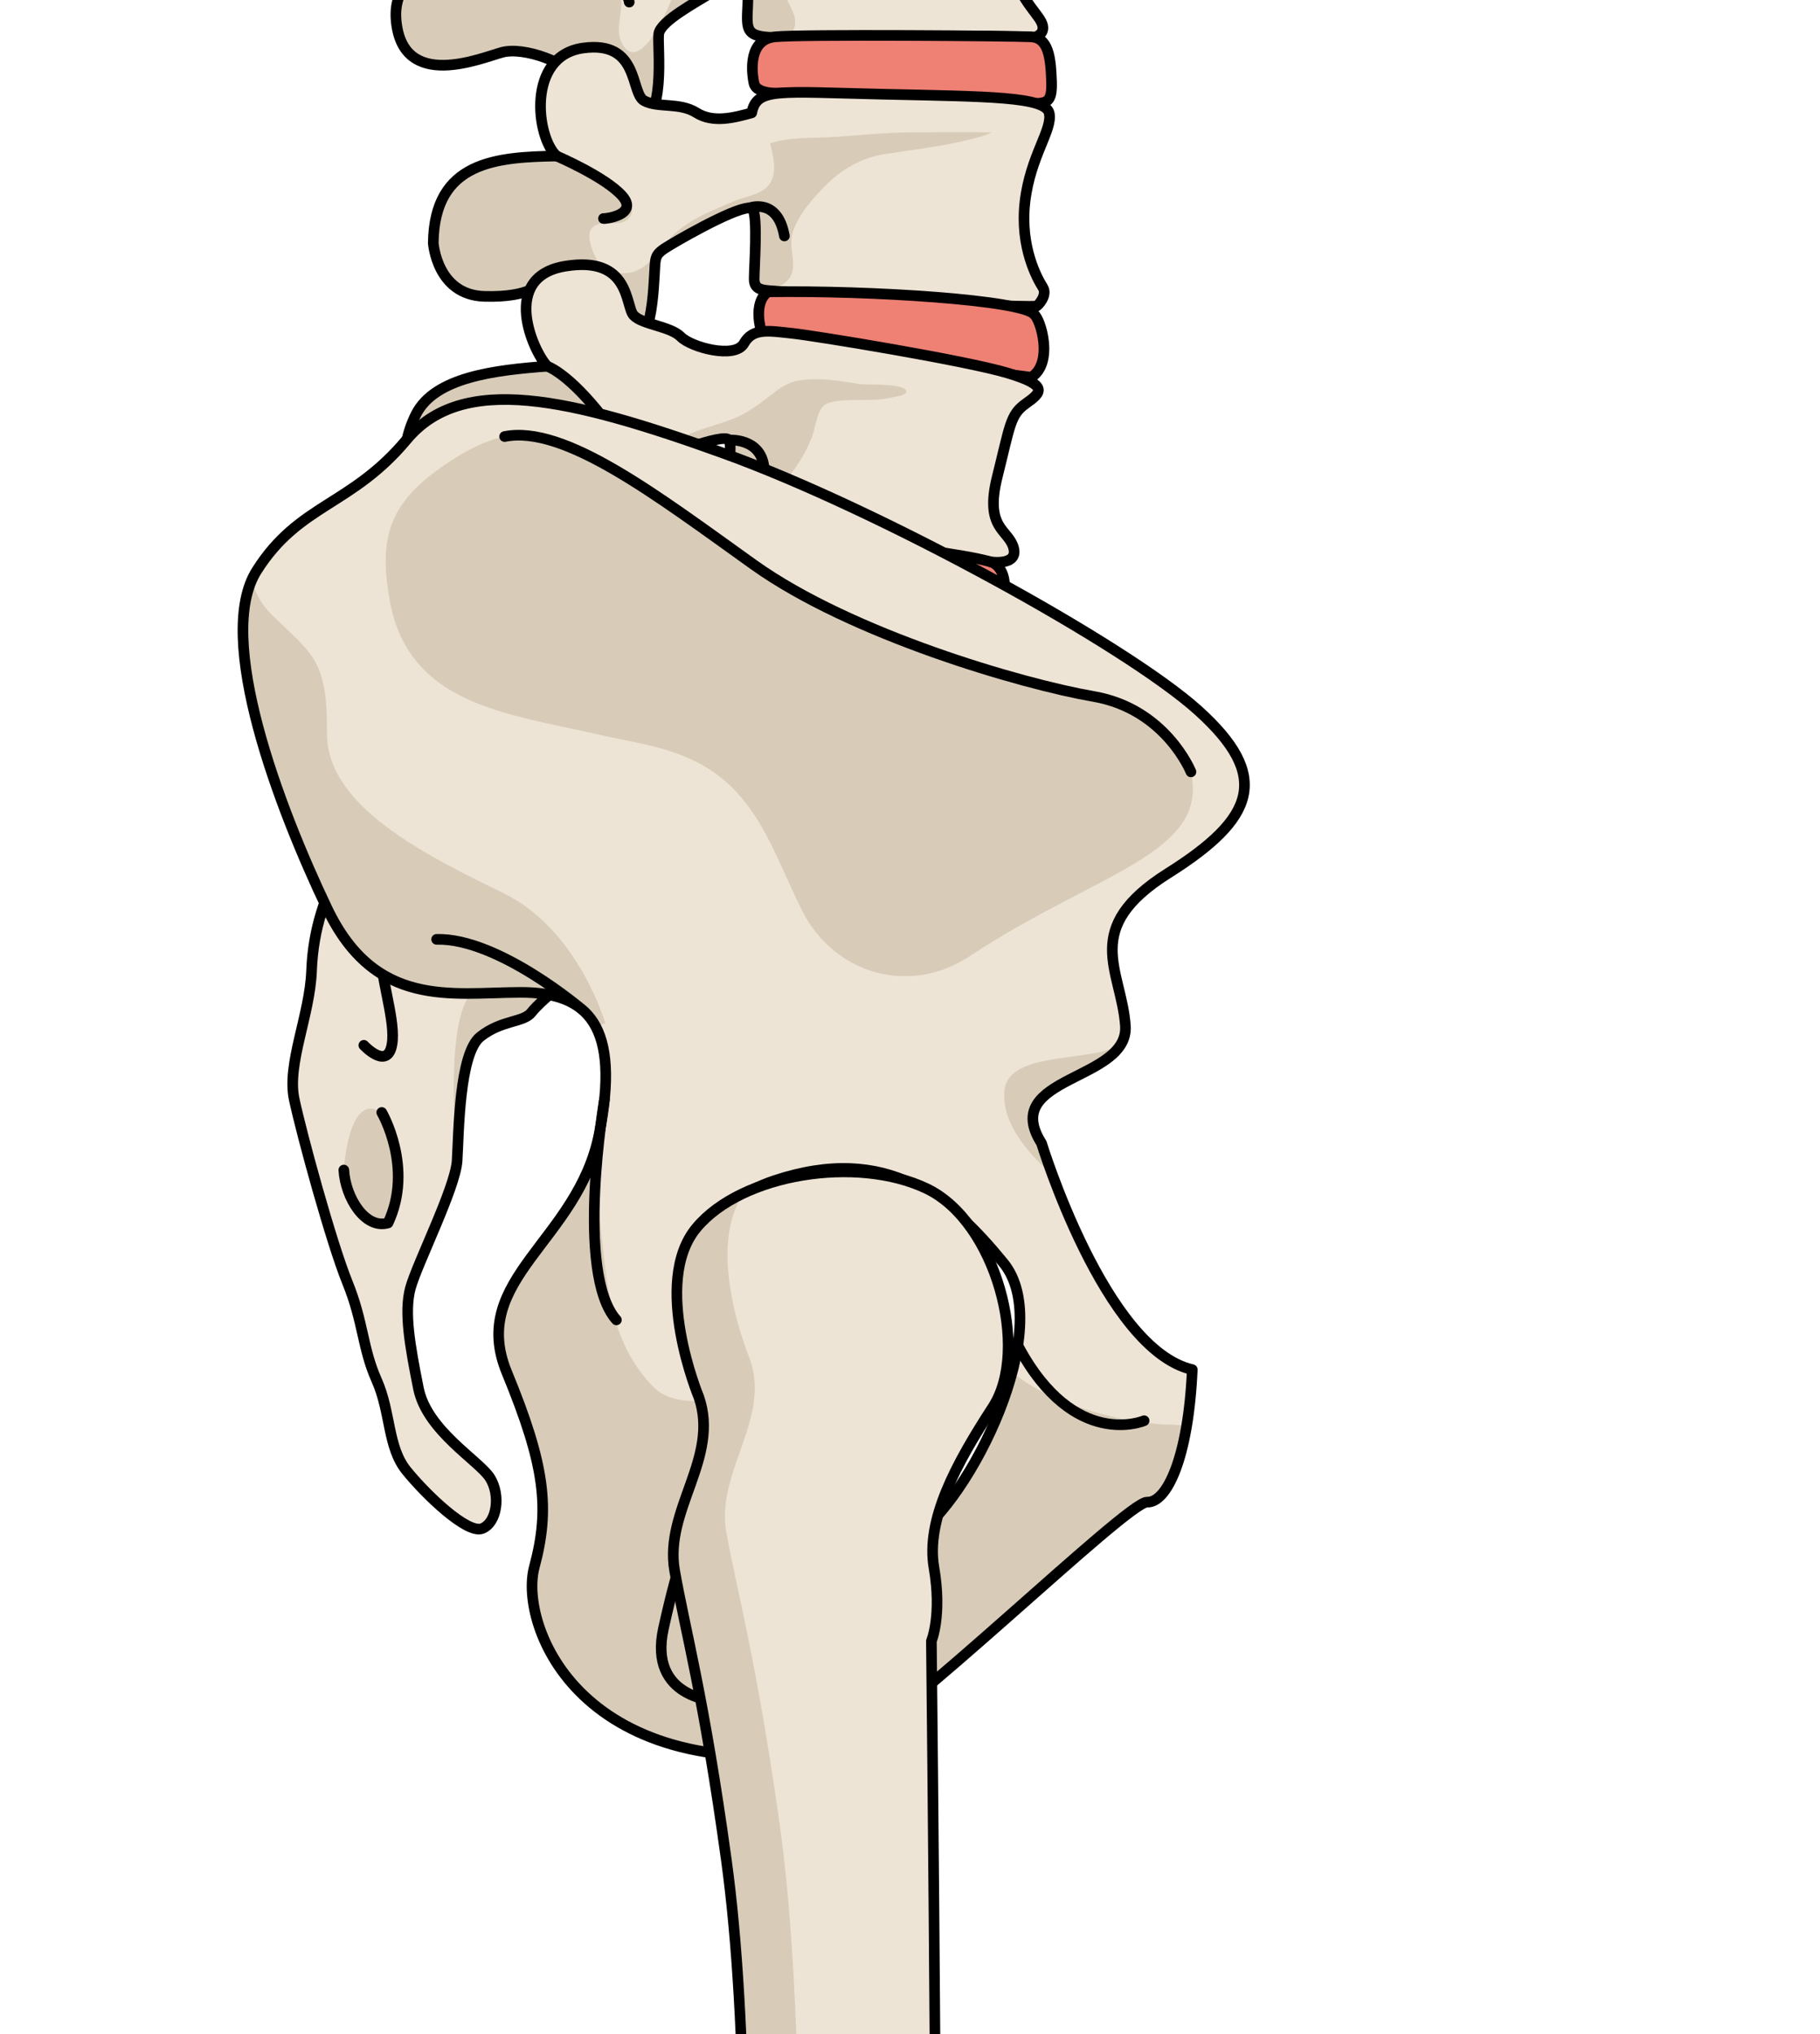 <?xml version="1.0" encoding="utf-8"?>
<!-- Generator: Adobe Illustrator 25.2.1, SVG Export Plug-In . SVG Version: 6.00 Build 0)  -->
<svg version="1.1" id="Camada_1" xmlns="http://www.w3.org/2000/svg" xmlns:xlink="http://www.w3.org/1999/xlink" x="0px" y="0px"
	 width="171.065px" height="191.118px" viewBox="0 0 171.065 191.118" enable-background="new 0 0 171.065 191.118"
	 xml:space="preserve">
<g>
	<defs>
		<rect id="SVGID_1_" width="171.065" height="191.118"/>
	</defs>
	<clipPath id="SVGID_2_">
		<use xlink:href="#SVGID_1_"  overflow="visible"/>
	</clipPath>
	<g clip-path="url(#SVGID_2_)">
		<g>
			<g>
				<path fill="#EE8074" d="M73.292-78.37c0,0,0.753-3.198-1.046-4.162c-9.636,1.364-25.399,4.455-25.763,4.664
					c-0.363,0.209-1.173,2.786,1.371,3.226C52.294-75.768,73.292-78.37,73.292-78.37z"/>
				<path fill="none" stroke="#000000" stroke-linecap="round" stroke-linejoin="round" stroke-miterlimit="10" d="M73.292-78.37
					c0,0,0.753-3.198-1.046-4.162c-9.636,1.364-25.399,4.455-25.763,4.664c-0.363,0.209-1.173,2.786,1.371,3.226
					C52.294-75.768,73.292-78.37,73.292-78.37z"/>
				<path fill="#EEE4D5" d="M75.875-67.257c-1.721-1.242-3.507-7.231-2.841-9.125c0.667-1.895,0.644-2.308-1.104-2.208
					c-1.751,0.1-23.358,2.981-24.077,3.948c0.447,1.523-1.092,2.591-3.366,3.443c-2.272,0.851-4.072-1.781-4.577-2.321
					c-0.503-0.538-0.361-4.674-4.177-4.664c-3.818,0.011-5.189,3.133-4.369,6.645c0.819,3.515,5.622,7.215,5.622,7.215
					s-0.558,1.063-1.364,1.42c-0.805,0.353-10.032-1.29-9.865,4.066c0.164,5.358,7.287,2.321,8.685,2.397
					c1.398,0.074,3.371,2.129,6.195,1.867c2.823-0.265,3.056-3.425,3.454-4.582c0.397-1.157,5.905-5.031,6.367-5.058
					c0.464-0.025,1.889,5.104,2.11,6.278c0,0-0.484,1.162,5.079-1.115c5.565-2.276,20.034-3.666,20.618-5.194
					C78.85-65.773,77.598-66.012,75.875-67.257z"/>
				<path fill="#D8CCB9" d="M64.489-74.807c-0.252-0.369-1.253-0.168-1.633-0.132c-1.231,0.114-9.144,2.269-9.951,2.506
					c-0.679,0.199-1.287,0.352-1.801,0.859c-0.561,0.552-0.588,2.945-0.504,3.337c0.125,0.559,0.227,1.11,0.186,1.686
					c-0.148,2.136-5.864,4.322-7.329,6.356c-1.465,2.032-1.375-0.49-2.737-2.093c-0.835-0.981-2.966-2.011-4.494-2.664
					c0.462,0.398,0.76,0.629,0.76,0.629s-0.558,1.063-1.364,1.42c-0.805,0.353-10.032-1.29-9.865,4.066
					c0.164,5.358,7.287,2.321,8.685,2.397c1.398,0.074,3.371,2.129,6.195,1.867c2.823-0.265,3.056-3.425,3.454-4.582
					c0.397-1.157,5.905-5.031,6.367-5.058c0.464-0.025,1.889,5.104,2.11,6.278c0,0-0.092,0.22,0.264,0.281
					c1.193-1.045,2.594-2.76,2.109-4.79c-0.423-1.785-0.906-3.822-0.028-5.547C56.162-70.444,64.801-74.354,64.489-74.807z"/>
				<path fill="none" stroke="#000000" stroke-linecap="round" stroke-linejoin="round" stroke-miterlimit="10" d="M75.875-67.257
					c-1.721-1.242-3.507-7.231-2.841-9.125c0.667-1.895,0.644-2.308-1.104-2.208c-1.751,0.1-23.358,2.981-24.077,3.948
					c0.447,1.523-1.092,2.591-3.366,3.443c-2.272,0.851-4.072-1.781-4.577-2.321c-0.503-0.538-0.361-4.674-4.177-4.664
					c-3.818,0.011-5.189,3.133-4.369,6.645c0.819,3.515,5.622,7.215,5.622,7.215s-0.558,1.063-1.364,1.42
					c-0.805,0.353-10.032-1.29-9.865,4.066c0.164,5.358,7.287,2.321,8.685,2.397c1.398,0.074,3.371,2.129,6.195,1.867
					c2.823-0.265,3.056-3.425,3.454-4.582c0.397-1.157,5.905-5.031,6.367-5.058c0.464-0.025,1.889,5.104,2.11,6.278
					c0,0-0.484,1.162,5.079-1.115c5.565-2.276,20.034-3.666,20.618-5.194C78.85-65.773,77.598-66.012,75.875-67.257z"/>
				<path fill="#EE8074" d="M53.324-57.615c0,0,19.741-5.56,24.941-6.629c1.815,0.154,2.14,2.25,2.214,3.568
					c-3.577,1.472-21.545,6.713-24.742,6.126c-3.197-0.588-2.221-3.078-2.221-3.078"/>
				<path fill="none" stroke="#000000" stroke-linecap="round" stroke-linejoin="round" stroke-miterlimit="10" d="M53.324-57.615
					c0,0,19.741-5.56,24.941-6.629c1.815,0.154,2.14,2.25,2.214,3.568c-3.577,1.472-21.545,6.713-24.742,6.126
					c-3.197-0.588-2.221-3.078-2.221-3.078"/>
				<path fill="#EEE4D5" d="M85.219-43.535c0,0,0.726-0.76-0.919-1.988c-1.641-1.227-2.24-4.026-3.027-6.75
					c-0.784-2.725,0.145-5.232-0.11-7.484c-0.254-2.252-9.278,0.654-15.205,1.557c-5.927,0.903-12.354,4.102-11.641,5.571
					c0.712,1.47,1.886,2.171-1.886,2.253c-3.772,0.082-5.836-0.807-6.522-2.908c-0.685-2.102-1.431-6.339-6.16-4.308
					c-4.731,2.032-1.838,10.869,1.84,13.554c-8.588,0.614-15.267,0.491-14.569,7.247c0.699,6.758,8.407,1.725,11.572,2.049
					c3.165,0.324,6.136,1.665,7.137,2.677c1.003,1.013,4.3,0.326,4.642-2.495c0.342-2.824-0.294-2.975,0.304-3.512
					c0.6-0.537,6.629-6.293,6.871-5.363c0.243,0.931,1.236,4.011,1.319,5.492c0.085,1.479,0.76,1.119,1.927,1.181
					C61.956-36.699,85.219-43.535,85.219-43.535z"/>
				<path fill="#D8CCB9" d="M61.123-43.637c-1.571-5.658,1.817-8.118,8.891-10.559c7.075-2.442,4.428-2.618-2.911-1.403
					c-7.337,1.214-8.681,3.239-9.4,4.61c-0.72,1.37,1.157,3.214,0.22,3.887c-0.938,0.674-6.576,4.362-6.8,6.648
					c-0.225,2.286-2.617,5.407-2.828,3.122c-0.21-2.288-1.244-3.528-3.391-5.201c-0.962-0.751-2.566-1.514-4.041-2.123
					c0.236,0.228,0.479,0.44,0.725,0.618c-8.588,0.614-15.267,0.491-14.569,7.247c0.699,6.758,8.407,1.725,11.572,2.049
					c3.165,0.324,6.136,1.665,7.137,2.677c1.003,1.013,4.3,0.326,4.642-2.495c0.342-2.824-0.294-2.975,0.304-3.512
					c0.6-0.537,6.629-6.293,6.871-5.363c0.243,0.931,1.236,4.011,1.319,5.492c0.085,1.479,0.76,1.119,1.927,1.181
					c0.128,0.009-0.238-0.813,0.361-0.953C61.835-39.074,62.174-39.857,61.123-43.637z"/>
				<path fill="none" stroke="#000000" stroke-linecap="round" stroke-linejoin="round" stroke-miterlimit="10" d="M85.219-43.535
					c0,0,0.726-0.76-0.919-1.988c-1.641-1.227-2.24-4.026-3.027-6.75c-0.784-2.725,0.145-5.232-0.11-7.484
					c-0.254-2.252-9.278,0.654-15.205,1.557c-5.927,0.903-12.354,4.102-11.641,5.571c0.712,1.47,1.886,2.171-1.886,2.253
					c-3.772,0.082-5.836-0.807-6.522-2.908c-0.685-2.102-1.431-6.339-6.16-4.308c-4.731,2.032-1.838,10.869,1.84,13.554
					c-8.588,0.614-15.267,0.491-14.569,7.247c0.699,6.758,8.407,1.725,11.572,2.049c3.165,0.324,6.136,1.665,7.137,2.677
					c1.003,1.013,4.3,0.326,4.642-2.495c0.342-2.824-0.294-2.975,0.304-3.512c0.6-0.537,6.629-6.293,6.871-5.363
					c0.243,0.931,1.236,4.011,1.319,5.492c0.085,1.479,0.76,1.119,1.927,1.181C61.956-36.699,85.219-43.535,85.219-43.535z"/>
				<path fill="#EE8074" d="M60.509-36.681c0,0-0.732,2.016,1.098,2.908c4.148-0.31,23.39-5.064,25.427-5.772
					c0.249-2.245-0.781-3.76-2.317-4.177C78.343-41.847,60.509-36.681,60.509-36.681z"/>
				<path fill="none" stroke="#000000" stroke-linecap="round" stroke-linejoin="round" stroke-miterlimit="10" d="M60.509-36.681
					c0,0-0.732,2.016,1.098,2.908c4.148-0.31,23.39-5.064,25.427-5.772c0.249-2.245-0.781-3.76-2.317-4.177
					C78.343-41.847,60.509-36.681,60.509-36.681z"/>
				<path fill="#EEE4D5" d="M91.767-21.695c0,0,1.425-1.698-1.349-3.386c-2.774-1.691-3.448-9.456-2.911-11.425
					c0.534-1.969,1.617-3.231-2.603-2.715c-4.217,0.517-23.067,4.406-23.907,5.885c-0.84,1.478,1.162,1.734,0.77,2.125
					c-0.395,0.394-4.784,1.196-6.251,0.541c-1.47-0.655-3.149-1.76-4.919-3.645c-1.767-1.885-3.632-4.595-7.244-1.527
					c-3.611,3.067,0.823,9.603,4.177,11.721c-4.139,1.897-4.532,1.137-9.371,1.79c-4.837,0.654-7.029,4.641-5.356,8.776
					c1.672,4.136,9.056,1.069,10.672,0.222c1.615-0.848,6.046-0.043,8.417,1.79c0.438,2.394,4.407,4.36,4.981,1.154
					c0.573-3.208-0.573-6.092,0.116-7.266c0.688-1.172,6.199-5.341,6.743-5.069c0.544,0.271,2.302,4.557,1.921,5.863
					c-0.38,1.307,1.206,1.142,2.173,0.936C68.795-16.134,87.687-20.349,91.767-21.695z"/>
				<path fill="#D8CCB9" d="M70.788-18.782c-0.731-1.542-1.816-2.925-2.341-4.563c-0.405-1.265-0.773-2.806-0.195-4.061
					c1.064-2.305,3.958-3.453,6.181-4.278c1.929-0.719,3.884-1.439,5.78-2.242c0.569-0.241,1.84-0.723,1.985-1.341
					c-2.859,0.013-5.729,1.151-8.521,1.714c-2.272,0.459-4.481,0.954-6.65,1.757c-0.837,0.309-1.653,0.665-2.479,0.995
					c-0.563,0.226-1.755,0.437-2.049,1.042c-0.487,0.991,1.224,2.676,1.619,3.493c0.302,0.629,0.711,1.741,0.575,2.457
					c-0.143,0.748-0.893,0.952-1.538,1.202c-1.776,0.696-3.721,1.071-5.299,2.198c-0.62,0.446-1.332,0.947-1.614,1.677
					c-0.191,0.494-0.188,1.104-0.333,1.619c-0.287,1.023-1.104,1.89-2.244,1.71c-0.999-0.159-0.861-0.722-0.827-1.549
					c0.046-1.069,0.067-2.167,0.004-3.24c-0.07-1.242-0.147-2.101-1.367-2.552c-1.432-0.528-2.851-0.971-4.333-1.202
					c-3.783,1.675-4.3,0.983-8.982,1.614c-4.837,0.654-7.029,4.641-5.356,8.776c1.672,4.136,9.056,1.069,10.672,0.222
					c1.615-0.848,6.046-0.043,8.417,1.79c0.438,2.394,4.407,4.36,4.981,1.154c0.573-3.208-0.573-6.092,0.116-7.266
					c0.688-1.172,6.199-5.341,6.743-5.069c0.544,0.271,2.302,4.557,1.921,5.863c-0.38,1.307,1.206,1.142,2.173,0.936
					c0.182-0.039,0.999-0.221,2.232-0.497c0.022-0.023,0.046-0.044,0.068-0.068C70.851-17.211,71.256-17.789,70.788-18.782z"/>
				<path fill="none" stroke="#000000" stroke-linecap="round" stroke-linejoin="round" stroke-miterlimit="10" d="M91.767-21.695
					c0,0,1.425-1.698-1.349-3.386c-2.774-1.691-3.448-9.456-2.911-11.425c0.534-1.969,1.617-3.231-2.603-2.715
					c-4.217,0.517-23.067,4.406-23.907,5.885c-0.84,1.478,1.162,1.734,0.77,2.125c-0.395,0.394-4.784,1.196-6.251,0.541
					c-1.47-0.655-3.149-1.76-4.919-3.645c-1.767-1.885-3.632-4.595-7.244-1.527c-3.611,3.067,0.823,9.603,4.177,11.721
					c-4.139,1.897-4.532,1.137-9.371,1.79c-4.837,0.654-7.029,4.641-5.356,8.776c1.672,4.136,9.056,1.069,10.672,0.222
					c1.615-0.848,6.046-0.043,8.417,1.79c0.438,2.394,4.407,4.36,4.981,1.154c0.573-3.208-0.573-6.092,0.116-7.266
					c0.688-1.172,6.199-5.341,6.743-5.069c0.544,0.271,2.302,4.557,1.921,5.863c-0.38,1.307,1.206,1.142,2.173,0.936
					C68.795-16.134,87.687-20.349,91.767-21.695z"/>
				<path fill="#EEE4D5" d="M97.227,3.504c0,0,1.401-0.331,0.491-1.711c-0.91-1.38-2.852-3.069-3.187-8.13
					c-0.334-5.059,0.063-7.853-0.044-9.695c-0.103-1.84-5.678-0.416-11.003,0.35c-5.325,0.763-16.161,1.84-15.976,3.493
					c0.186,1.651,1.037,1.234,0.628,1.718c-0.41,0.484-4.296,1.168-6.5,0.554c-2.206-0.612-3.719-0.434-4.864-1.892
					c-1.146-1.461-3.308-3.784-6.955-1.314c-3.646,2.47-0.092,8.13,0.679,8.687c-4.22-0.313-13.905-0.132-13.256,6.435
					c0.651,6.566,7.908,3.474,9.954,2.918c2.047-0.552,6.195,0.965,7.402,2.698c-0.185,2.411,2.064,4.614,5.09,4.248
					c3.027-0.37,2.069-7.472,2.231-8.681c0.163-1.21,3.524-2.972,5.131-3.986c1.604-1.014,3.296-2.634,3.262,0.277
					c-0.033,2.91-0.58,3.864,1.922,4.022C74.736,3.654,91.774,3.234,97.227,3.504z"/>
				<path fill="#EEE4D5" d="M97.227,3.504c0,0,1.401-0.331,0.491-1.711c-0.91-1.38-2.852-3.069-3.187-8.13
					c-0.334-5.059,0.063-7.853-0.044-9.695c-0.103-1.84-5.678-0.416-11.003,0.35c-5.325,0.763-16.161,1.84-15.976,3.493
					c0.186,1.651,1.037,1.234,0.628,1.718c-0.41,0.484-4.296,1.168-6.5,0.554c-2.206-0.612-3.719-0.434-4.864-1.892
					c-1.146-1.461-3.308-3.784-6.955-1.314c-3.646,2.47-0.092,8.13,0.679,8.687c-4.22-0.313-13.905-0.132-13.256,6.435
					c0.651,6.566,7.908,3.474,9.954,2.918c2.047-0.552,6.195,0.965,7.402,2.698c-0.185,2.411,2.064,4.614,5.09,4.248
					c3.027-0.37,2.069-7.472,2.231-8.681c0.163-1.21,3.524-2.972,5.131-3.986c1.604-1.014,3.296-2.634,3.262,0.277
					c-0.033,2.91-0.58,3.864,1.922,4.022C74.736,3.654,91.774,3.234,97.227,3.504z"/>
				<path fill="#D8CCB9" d="M74.733,1.844c-0.122-0.984-0.986-1.905-1.18-3.18c-0.311-2.03,1.167-5.403,2.836-6.627
					c1.418-1.041,3.201-1.374,4.888-1.697c1.782-0.343,3.238-1.012,4.957-1.536c0.996-0.303,2.344-0.495,3.152-1.103
					c-1.611-1.019-6.064,0.547-7.729,0.877c-3.026,0.597-6.049,1.148-9.064,1.813c-1.119,0.248-4.026,0.429-3.21,1.797
					c0.391,0.661,1.056,0.764,1.12,1.678c0.05,0.733-0.186,1.19-0.819,1.602c-1.201,0.784-3.035,0.808-4.359,1.367
					c-1.424,0.601-1.612,1.371-2.043,2.653c-0.386,1.158-2.946,7.225-4.631,4.886c-1.378-1.915,0.842-4.174-1.082-6.014
					c-1.283-1.23-3.358-1.713-5.044-2.166c-1.084-0.291-2.152-0.68-3.262-0.698c-0.719-0.01-1.436-0.028-2.158-0.005
					c-1.58,0.051-3.172,0.211-4.702,0.611c-2.891,0.755-5.49,2.588-5.162,5.895c0.651,6.566,7.908,3.474,9.954,2.918
					c2.047-0.552,6.195,0.965,7.402,2.698c-0.185,2.411,2.064,4.614,5.09,4.248c3.027-0.37,2.069-7.472,2.231-8.681
					c0.163-1.21,3.524-2.972,5.131-3.986c1.604-1.014,3.296-2.634,3.262,0.277c-0.033,2.91-0.58,3.864,1.922,4.022
					c0.352,0.023,0.998,0.033,1.851,0.036C74.652,2.908,74.798,2.368,74.733,1.844z"/>
				<path fill="none" stroke="#000000" stroke-linecap="round" stroke-linejoin="round" stroke-miterlimit="10" d="M97.227,3.504
					c0,0,1.401-0.331,0.491-1.711c-0.91-1.38-2.852-3.069-3.187-8.13c-0.334-5.059,0.063-7.853-0.044-9.695
					c-0.103-1.84-5.678-0.416-11.003,0.35c-5.325,0.763-16.161,1.84-15.976,3.493c0.186,1.651,1.037,1.234,0.628,1.718
					c-0.41,0.484-4.296,1.168-6.5,0.554c-2.206-0.612-3.719-0.434-4.864-1.892c-1.146-1.461-3.308-3.784-6.955-1.314
					c-3.646,2.47-0.092,8.13,0.679,8.687c-4.22-0.313-13.905-0.132-13.256,6.435c0.651,6.566,7.908,3.474,9.954,2.918
					c2.047-0.552,6.195,0.965,7.402,2.698c-0.185,2.411,2.064,4.614,5.09,4.248c3.027-0.37,2.069-7.472,2.231-8.681
					c0.163-1.21,3.524-2.972,5.131-3.986c1.604-1.014,3.296-2.634,3.262,0.277c-0.033,2.91-0.58,3.864,1.922,4.022
					C74.736,3.654,91.774,3.234,97.227,3.504z"/>
				<path fill="#EE8074" d="M73.731,8.716c0,0-2.614,0.316-2.869-0.918c-0.253-1.232-0.463-4.084,1.968-4.338
					c2.435-0.251,22.391-0.092,24.06-0.002c1.667,0.087,1.863,1.924,1.945,4.183c0.082,2.258-0.578,2.018-2.281,2.114
					C94.85,9.851,73.731,8.716,73.731,8.716z"/>
				<path fill="none" stroke="#000000" stroke-linecap="round" stroke-linejoin="round" stroke-miterlimit="10" d="M73.731,8.716
					c0,0-2.614,0.316-2.869-0.918c-0.253-1.232-0.463-4.084,1.968-4.338c2.435-0.251,22.391-0.092,24.06-0.002
					c1.667,0.087,1.863,1.924,1.945,4.183c0.082,2.258-0.578,2.018-2.281,2.114C94.85,9.851,73.731,8.716,73.731,8.716z"/>
				<path fill="#EEE4D5" d="M97.413,28.768c0.104-0.005,1.083-1.008,0.604-1.767c-0.479-0.759-2.177-3.721-1.679-8.029
					c0.496-4.308,2.628-6.788,2.277-8.343c-0.35-1.553-5.68-1.555-15.61-1.776c-9.928-0.223-11.874-0.636-12.351,1.75
					c-1.59,0.44-3.612,0.992-5.198-0.01c-1.588-1.003-3.608-0.424-4.914-1.128c-1.308-0.703-0.41-5.69-5.742-4.951
					c-5.33,0.741-4.415,8.42-2.482,10.145c-5.63,0.102-11.505,0.479-11.593,8.171c0,0,0.321,4.876,4.785,5.015
					c4.465,0.139,5.343-1.309,5.343-1.309s3.007-0.914,3.739,0.443c-0.936,1.189-3.455,6.094,1.509,7.341
					c4.964,1.248,5.25-6.021,5.389-8.17c0.14-2.147-0.08-2.178,1.526-3.145c1.604-0.965,7.303-4.171,7.752-3.323
					c0.451,0.848,0.132,5.235,0.118,6.503c-0.015,1.267,1.076,1.047,2.564,1.216C74.94,27.569,94.185,28.936,97.413,28.768z"/>
				<path fill="#D8CCB9" d="M74.477,21.961c0.505-1.752,1.872-3.248,3.103-4.512c1.516-1.556,3.411-2.616,5.536-2.96
					c2.578-0.413,5.181-0.694,7.724-1.308c0.818-0.198,1.625-0.359,2.378-0.74c-2.466-0.05-4.988-0.016-7.471-0.01
					c-2.506,0.008-4.991,0.292-7.49,0.447c-1.851,0.116-4.108-0.015-5.876,0.588c0.274,1.107,0.665,2.623,0.037,3.683
					c-0.692,1.175-2.274,1.257-3.421,1.747c-2.229,0.954-4.649,1.869-6.261,3.734c-0.935,1.082-1.809,2.516-3.256,2.924
					c-1.079,0.305-2.419,0.044-3.143-0.824c-0.507-0.608-1.345-2.568-0.708-3.286c0.858-0.969,2.584,0.028,3.454-0.922
					c1.54-1.685-2.519-3.479-3.578-4.185c-1.068-0.714-2.278-1.323-3.539-1.671c-5.52,0.114-11.153,0.632-11.239,8.164
					c0,0,0.321,4.876,4.785,5.015c4.465,0.139,5.343-1.309,5.343-1.309s3.007-0.914,3.739,0.443
					c-0.936,1.189-3.455,6.094,1.509,7.341c4.964,1.248,5.25-6.021,5.389-8.17c0.14-2.147-0.08-2.178,1.526-3.145
					c1.604-0.965,7.303-4.171,7.752-3.323c0.451,0.848,0.132,5.235,0.118,6.503c-0.014,0.999,0.665,1.074,1.681,1.143
					c0.506-0.235,0.968-0.519,1.353-0.878C75.214,25.237,74.045,23.466,74.477,21.961z"/>
				<path fill="none" stroke="#000000" stroke-linecap="round" stroke-linejoin="round" stroke-miterlimit="10" d="M97.413,28.768
					c0.104-0.005,1.083-1.008,0.604-1.767c-0.479-0.759-2.177-3.721-1.679-8.029c0.496-4.308,2.628-6.788,2.277-8.343
					c-0.35-1.553-5.68-1.555-15.61-1.776c-9.928-0.223-11.874-0.636-12.351,1.75c-1.59,0.44-3.612,0.992-5.198-0.01
					c-1.588-1.003-3.608-0.424-4.914-1.128c-1.308-0.703-0.41-5.69-5.742-4.951c-5.33,0.741-4.415,8.42-2.482,10.145
					c-5.63,0.102-11.505,0.479-11.593,8.171c0,0,0.321,4.876,4.785,5.015c4.465,0.139,5.343-1.309,5.343-1.309
					s3.007-0.914,3.739,0.443c-0.936,1.189-3.455,6.094,1.509,7.341c4.964,1.248,5.25-6.021,5.389-8.17
					c0.14-2.147-0.08-2.178,1.526-3.145c1.604-0.965,7.303-4.171,7.752-3.323c0.451,0.848,0.132,5.235,0.118,6.503
					c-0.015,1.267,1.076,1.047,2.564,1.216C74.94,27.569,94.185,28.936,97.413,28.768z"/>
				<path fill="#EE8074" d="M71.557,31.132c0,0-0.846-2.665,0.624-3.712c9.645-0.153,23.755,0.577,24.753,1.919
					c0.596,0.403,2.143,4.766-0.009,6.113C89.36,34.526,71.557,31.132,71.557,31.132z"/>
				<path fill="none" stroke="#000000" stroke-linecap="round" stroke-linejoin="round" stroke-miterlimit="10" d="M71.557,31.132
					c0,0-0.846-2.665,0.624-3.712c9.645-0.153,24.015,0.783,25.015,2.123c0.597,0.403,1.881,4.561-0.27,5.909
					C89.36,34.526,71.557,31.132,71.557,31.132z"/>
				<path fill="#EEE4D5" d="M93,52.764c0.188,0.062,2.751,0.401,2.258-1.318c-0.49-1.72-2.743-1.766-1.524-6.64
					c1.22-4.875,1.21-5.836,2.679-6.88c1.469-1.044,2.219-1.699-1.694-2.874c-3.909-1.175-18.113-3.507-20.266-3.733
					c-2.154-0.227-3.696-0.541-4.529,0.949c-0.832,1.489-4.96,0.369-5.935-0.624c-0.973-0.993-3.645-1.147-4.438-2.02
					c-0.793-0.871-0.278-5.618-6.423-4.614c-6.144,1.005-3.041,7.992-1.692,9.401c-4.96,0.368-10.558,1.036-12.328,4.501
					c-1.766,3.464-1.62,8.391,2.051,9.93c3.669,1.538,4.396-1.822,6.936-1.706c2.539,0.118,4.25,0.24,4.19,0.723
					c-0.059,0.484-3.061,2.228-1.344,4.795c1.72,2.568,3.093,2.881,4.545,0.789c1.453-2.092,2.56-8.751,4.565-9.608
					c2.006-0.855,8.032-3.208,8.465-2.49c0.436,0.717-0.451,5.136-0.702,6.068c-0.254,0.931-1.311,1.606,1.582,2.139
					C72.29,50.087,93,52.764,93,52.764z"/>
				<g>
					<path fill="#D8CCB9" d="M72.664,46.266c1.684-1.463,2.994-3.353,3.728-5.432c0.32-0.903,0.422-2.687,1.503-2.984
						c1.868-0.514,4.042-0.026,5.932-0.508c0.347-0.087,1.342-0.167,1.355-0.554c0.03-0.805-3.888-0.619-4.332-0.692
						c-1.917-0.31-3.74-0.641-5.688-0.357c-1.167,0.169-2.062,0.863-2.956,1.569c-0.635,0.505-1.3,0.986-1.999,1.402
						c-1.878,1.125-4.148,1.359-6.108,2.424c-1.398,0.762-4.329,1.857-5.112,3.387c-0.128,0.246-0.188,0.485-0.195,0.713
						c0.382-0.689,0.797-1.2,1.26-1.398c2.006-0.855,8.032-3.208,8.465-2.49c0.436,0.717-0.451,5.136-0.702,6.068
						c-0.165,0.607-0.671,1.106-0.201,1.526c0.01-0.003,0.018-0.004,0.029-0.007C69.507,48.455,71.223,47.517,72.664,46.266z"/>
					<path fill="#D8CCB9" d="M48.095,47.137c2.371,0.111,4.017,0.224,4.179,0.632c0.159-0.145,0.315-0.288,0.457-0.428
						c1.438-1.423,0.342-3.322,2.234-4.665c0.662-0.47,1.755-0.606,2.168-1.375c0.08-0.146,0.129-0.293,0.158-0.438
						c0.196-1.023-0.748-2.019-1.458-2.663c-1.598-1.455-3.145-3.201-4.802-4.567c-0.102-0.086-0.207-0.161-0.311-0.238
						c0.252,0.445,0.505,0.799,0.715,1.018c-4.96,0.368-10.558,1.036-12.328,4.501c-1.766,3.464-1.62,8.391,2.051,9.93
						C44.828,50.381,45.554,47.02,48.095,47.137z"/>
				</g>
				<path fill="none" stroke="#000000" stroke-linecap="round" stroke-linejoin="round" stroke-miterlimit="10" d="M93,52.764
					c0.188,0.062,2.751,0.401,2.258-1.318c-0.49-1.72-2.743-1.766-1.524-6.64c1.22-4.875,1.21-5.836,2.679-6.88
					c1.469-1.044,2.219-1.699-1.694-2.874c-3.909-1.175-18.113-3.507-20.266-3.733c-2.154-0.227-3.696-0.541-4.529,0.949
					c-0.832,1.489-4.96,0.369-5.935-0.624c-0.973-0.993-3.645-1.147-4.438-2.02c-0.793-0.871-0.278-5.618-6.423-4.614
					c-6.144,1.005-3.041,7.992-1.692,9.401c-4.96,0.368-10.558,1.036-12.328,4.501c-1.766,3.464-1.62,8.391,2.051,9.93
					c3.669,1.538,4.396-1.822,6.936-1.706c2.539,0.118,4.25,0.24,4.19,0.723c-0.059,0.484-3.061,2.228-1.344,4.795
					c1.72,2.568,3.093,2.881,4.545,0.789c1.453-2.092,2.56-8.751,4.565-9.608c2.006-0.855,8.032-3.208,8.465-2.49
					c0.436,0.717-0.451,5.136-0.702,6.068c-0.254,0.931-1.311,1.606,1.582,2.139C72.29,50.087,93,52.764,93,52.764z"/>
				<path fill="#EE8074" d="M68.057,49.411c0,0,23.733,2.495,25.407,3.536c1.677,1.041,1.074,5.051-1.21,4.83
					c-2.284-0.22-19.431-2.346-23.699-4.42C64.287,51.284,68.057,49.411,68.057,49.411z"/>
				<path fill="none" stroke="#000000" stroke-linecap="round" stroke-linejoin="round" stroke-miterlimit="10" d="M68.057,49.411
					c0,0,23.733,2.495,25.407,3.536c1.677,1.041,1.074,5.051-1.21,4.83c-2.284-0.22-19.431-2.346-23.699-4.42
					C64.287,51.284,68.057,49.411,68.057,49.411z"/>
				<path fill="#EEE4D5" d="M89.97,57.557c0,0-17.873-3.179-19.379-4.315c-1.505-1.138,0.022-4.238-4.542-4.591
					c-4.562-0.353-4.886,3.161-5.691,4.385c-0.803,1.225-6.911,3.669-10.732,3.319c-3.821-0.351-8.101,1.239-8.674,2.674
					c-0.573,1.433,1.544,2.58,0.286,5.01c-1.26,2.431-5.533,5.69-6.917,8.214c-1.386,2.524-0.968,6.04-2.328,9
					c-1.361,2.961-2.551,5.822-2.71,9.983c-0.156,4.159-2.341,8.738-1.629,12.062c0.712,3.323,3.472,13.432,4.995,17.19
					c1.526,3.757,1.4,6.168,2.752,9.193c1.349,3.025,1.01,6.276,2.796,8.49c1.787,2.214,5.716,6.01,7.126,5.449
					c1.409-0.56,1.741-3.157,0.734-4.759c-1.01-1.604-5.93-4.425-6.725-8.399c-0.795-3.974-1.37-7.173-0.755-9.436
					c0.614-2.263,4.226-9.413,4.388-11.957c0.161-2.543,0.172-10.057,2.177-11.657c2.008-1.598,4.076-1.324,4.807-2.282
					c0.733-0.959,5.747-5.744,11-6.304c5.255-0.561,15.322-1.745,18.514-6.295c3.193-4.549,1.888-5.96,0.497-8.938
					c3.354-3.248,8.405-8.91,9.543-11.202C90.637,60.098,92.381,57.68,89.97,57.557z"/>
				<path fill="#D8CCB9" d="M89.279,62.799c-0.419,0.179-0.848,0.366-1.302,0.584c-10.632,5.061-17.112-8.338-17.112-8.338
					s0.416,8.618,3.299,12.223c2.884,3.603,5.796,6.324,7.137,11.661c-1.289,4.545-15.047-9.633-24.064-7.561
					c-9.019,2.072-3.862,10.469-5.188,14.614c-1.322,4.142-4.154,5.306-7.332,7.046c-3.175,1.74-1.752,16.041-1.752,16.041
					c0.161-2.543,0.172-10.057,2.177-11.657c2.008-1.598,4.076-1.324,4.807-2.282c0.733-0.959,5.747-5.744,11-6.304
					c5.255-0.561,15.322-1.745,18.514-6.295c3.193-4.549,1.888-5.96,0.497-8.938C83.131,70.52,87.813,65.299,89.279,62.799z"/>
				<path fill="none" stroke="#000000" stroke-linecap="round" stroke-linejoin="round" stroke-miterlimit="10" d="M89.97,57.557
					c0,0-17.873-3.179-19.379-4.315c-1.505-1.138,0.022-4.238-4.542-4.591c-4.562-0.353-4.886,3.161-5.691,4.385
					c-0.803,1.225-6.911,3.669-10.732,3.319c-3.821-0.351-8.101,1.239-8.674,2.674c-0.573,1.433,1.544,2.58,0.286,5.01
					c-1.26,2.431-5.533,5.69-6.917,8.214c-1.386,2.524-0.968,6.04-2.328,9c-1.361,2.961-2.551,5.822-2.71,9.983
					c-0.156,4.159-2.341,8.738-1.629,12.062c0.712,3.323,3.472,13.432,4.995,17.19c1.526,3.757,1.4,6.168,2.752,9.193
					c1.349,3.025,1.01,6.276,2.796,8.49c1.787,2.214,5.716,6.01,7.126,5.449c1.409-0.56,1.741-3.157,0.734-4.759
					c-1.01-1.604-5.93-4.425-6.725-8.399c-0.795-3.974-1.37-7.173-0.755-9.436c0.614-2.263,4.226-9.413,4.388-11.957
					c0.161-2.543,0.172-10.057,2.177-11.657c2.008-1.598,4.076-1.324,4.807-2.282c0.733-0.959,5.747-5.744,11-6.304
					c5.255-0.561,15.322-1.745,18.514-6.295c3.193-4.549,1.888-5.96,0.497-8.938c3.354-3.248,8.405-8.91,9.543-11.202
					C90.637,60.098,92.381,57.68,89.97,57.557z"/>
				<path fill="#D8CCB9" d="M35.882,104.527c0,0,3.039,5.176,0.59,10.384c-2.147,0.616-4.007-2.378-4.155-4.973
					C32.317,109.938,32.735,102.45,35.882,104.527z"/>
				<path fill="none" stroke="#000000" stroke-linecap="round" stroke-linejoin="round" stroke-miterlimit="10" d="M35.882,104.527
					c0,0,3.039,5.176,0.59,10.384c-2.147,0.616-4.007-2.378-4.155-4.973"/>
				<path fill="#D8CCB9" d="M52.223,62.556c0,0,2.789-1.707,3.058-0.666c0.27,1.041-1.333,2.539-2.776,5.649
					c-1.444,3.108-5.224,5.928-7.502,5.495c-2.275-0.435,1.005-3.366,1.005-3.366C46.883,68.418,48.392,64.771,52.223,62.556z"/>
				<path fill="none" stroke="#000000" stroke-linecap="round" stroke-linejoin="round" stroke-miterlimit="10" d="M46.008,69.667
					c0,0-3.28,2.931-1.005,3.366c2.278,0.433,6.058-2.386,7.502-5.495c1.443-3.11,3.046-4.608,2.776-5.649
					c-0.269-1.041-3.058,0.666-3.058,0.666"/>
				<path fill="none" stroke="#000000" stroke-linecap="round" stroke-linejoin="round" stroke-miterlimit="10" d="M60.358,53.036
					c0,0-0.415,1.691-2.007,3.399"/>
				<path fill="none" stroke="#000000" stroke-linecap="round" stroke-linejoin="round" stroke-miterlimit="10" d="M70.591,53.242
					c0,0,1.093,12.375,6.132,18.066"/>
				<path fill="none" stroke="#000000" stroke-linecap="round" stroke-linejoin="round" stroke-miterlimit="10" d="M34.197,98.216
					c0,0,1.986,2.141,2.56,0.278c0.576-1.863-0.683-5.452-1.008-8.673"/>
				<path fill="none" stroke="#000000" stroke-linecap="round" stroke-linejoin="round" stroke-miterlimit="10" d="M36.345,83.95
					c0,0-1.074-7.396,3.27-9.412"/>
				<path fill="#EE8074" d="M67.066-15.951c0,0-0.036,0.062-0.078,0.169c-0.193,0.472-0.544,1.847,1.294,2.803
					c2.912-0.204,22.668-3.444,24.907-3.922c0.997-0.406,1.106-3.367-1.192-4.806C88.735-21.384,69.054-17.542,67.066-15.951z"/>
				<path fill="none" stroke="#000000" stroke-linecap="round" stroke-linejoin="round" stroke-miterlimit="10" d="M67.066-15.951
					c0,0-0.036,0.062-0.078,0.169c-0.193,0.472-0.544,1.847,1.294,2.803c2.912-0.204,22.668-3.444,24.907-3.922
					c0.997-0.406,1.106-3.367-1.192-4.806C88.735-21.384,69.054-17.542,67.066-15.951z"/>
				<path fill="none" stroke="#000000" stroke-linecap="round" stroke-linejoin="round" stroke-miterlimit="10" d="M50.497-4.435
					c0,0,8.14,1.524,8.644,4.633"/>
				<path fill="none" stroke="#000000" stroke-linecap="round" stroke-linejoin="round" stroke-miterlimit="10" d="M47.53-24.122
					c0,0,5.509,1.167,5.606,3.858"/>
				<path fill="none" stroke="#000000" stroke-linecap="round" stroke-linejoin="round" stroke-miterlimit="10" d="M41.588-44.039
					c0,0,5.24,1.846,5.791,3.797"/>
				<path fill="none" stroke="#000000" stroke-linecap="round" stroke-linejoin="round" stroke-miterlimit="10" d="M57.545-43.435
					c0,0,0.891-0.739,1.973-0.113"/>
				<path fill="none" stroke="#000000" stroke-linecap="round" stroke-linejoin="round" stroke-miterlimit="10" d="M63.935-22.966
					c0,0,1.698-1.089,2.826,0.334"/>
				<path fill="none" stroke="#000000" stroke-linecap="round" stroke-linejoin="round" stroke-miterlimit="10" d="M69.904-2.186
					c0,0,1.715-0.801,2.784,0.569"/>
				<path fill="none" stroke="#000000" stroke-linecap="round" stroke-linejoin="round" stroke-miterlimit="10" d="M70.42,19.541
					c0,0,2.66-1.035,3.307,2.631"/>
				<path fill="none" stroke="#000000" stroke-linecap="round" stroke-linejoin="round" stroke-miterlimit="10" d="M52.32,14.658
					c0,0,4.565,1.958,6.152,3.739c1.586,1.781-1.583,2.182-1.75,2.135"/>
				<path fill="none" stroke="#000000" stroke-linecap="round" stroke-linejoin="round" stroke-miterlimit="10" d="M51.436,34.411
					c0,0,1.727,0.551,4.64,4.083c2.911,3.532,0.191,3.357-0.383,3.389"/>
				<path fill="none" stroke="#000000" stroke-linecap="round" stroke-linejoin="round" stroke-miterlimit="10" d="M50.457-64.212
					c0,0,2.705-0.938,3.573,1.025"/>
				<path fill="none" stroke="#000000" stroke-linecap="round" stroke-linejoin="round" stroke-miterlimit="10" d="M36.986-64.322
					c0,0,5.523,2.204,5.136,4.204"/>
				<path fill="none" stroke="#000000" stroke-linecap="round" stroke-linejoin="round" stroke-miterlimit="10" d="M68.517,41.347
					c0,0,2.926-0.227,3.28,2.461"/>
			</g>
			<g>
				<g>
					<g>
						<path fill="#EEE4D5" d="M30.746,85.357c4.517,9.445,11.674,7.909,18.146,7.886c6.475-0.025,9.416,3.187,7.433,13.272
							c-1.985,10.083-12.312,13.637-8.692,22.428c3.621,8.787,4.063,12.814,2.588,18.298c-1.473,5.483,4.319,21.038,28.836,17.183
							c5.339-2.232,26.915-23.367,28.762-23.286c1.844,0.083,3.879-4.144,4.245-12.449c-8.239-1.904-14.17-21.274-14.17-21.274
							c-4.035-6.341,8.269-5.801,7.883-11.058c-0.386-5.257-4.223-9.124,4.019-14.31c8.241-5.188,9.649-9.132,2.828-15.288
							c-6.818-6.155-29.992-18.885-44.555-24.148c-14.564-5.261-24.635-7.554-29.841-1.309c-5.205,6.244-10.127,6.029-14.104,12.326
							C20.15,59.925,26.23,75.911,30.746,85.357z M72.775,110.936c10.635-3.541,16.571,1.652,21.543,7.727
							c4.976,6.074-3.139,22.362-8.531,25.824c-5.391,3.461-16.472-10.896-16.472-10.896
							C64.286,128.747,61.5,114.688,72.775,110.936z"/>
					</g>
					<path fill="#D8CCB9" d="M98.808,110.083l-0.155,0.028c0,0-4.74-3.783-4.231-7.73c0.508-3.946,9.373-2.36,11.096-4.573l0,0
						c-1.722,3.765-11.244,3.92-7.624,9.607C97.895,107.415,98.216,108.462,98.808,110.083z"/>
					<path fill="#D8CCB9" d="M25.567,57.786c3.775,3.689,5.225,4.149,5.168,11.114c-0.06,6.966,9.636,11.61,16.644,15.05
						c7.008,3.442,9.514,12.2,9.514,12.2l-0.926,0.292c-1.247-2.312-3.664-3.213-7.074-3.199c-6.473,0.023-13.629,1.56-18.146-7.886
						c-4.329-9.054-10.087-24.11-7.058-30.89C23.927,55.566,24.473,56.716,25.567,57.786z"/>
					<path fill="#D8CCB9" d="M61.309,130.211c1.402,1.471,3.629,1.682,6.258,1.186c0.532,0.849,1.122,1.594,1.747,2.195
						c0,0,11.082,14.357,16.472,10.896c3.31-2.126,7.641-9.081,9.344-15.544c4.114,3.349,11.392,4.921,15.174,4.926
						c0.425,0.001,0.828,0.07,1.215,0.186c-0.808,4.748-2.309,7.144-3.701,7.082c-1.847-0.081-23.423,21.054-28.762,23.286
						c-24.517,3.855-30.309-11.7-28.836-17.183c1.475-5.484,1.034-9.51-2.588-18.298c-3.272-7.949,4.853-11.614,7.91-19.697
						C57.298,117.04,55.959,124.598,61.309,130.211z"/>
					<path fill="none" stroke="#000000" stroke-linecap="round" stroke-linejoin="round" stroke-miterlimit="10" d="M30.746,85.357
						c4.517,9.445,11.674,7.909,18.146,7.886c6.475-0.025,9.416,3.187,7.433,13.272c-1.985,10.083-12.312,13.637-8.692,22.428
						c3.621,8.787,4.063,12.814,2.588,18.298c-1.473,5.483,4.319,21.038,28.836,17.183c5.339-2.232,26.915-23.367,28.762-23.286
						c1.844,0.083,3.879-4.144,4.245-12.449c-8.239-1.904-14.17-21.274-14.17-21.274c-4.035-6.341,8.269-5.801,7.883-11.058
						c-0.386-5.257-4.223-9.124,4.019-14.31c8.241-5.188,9.649-9.132,2.828-15.288c-6.818-6.155-29.992-18.885-44.555-24.148
						c-14.564-5.261-24.635-7.554-29.841-1.309c-5.205,6.244-10.127,6.029-14.104,12.326C20.15,59.925,26.23,75.911,30.746,85.357z
						 M72.775,110.936c10.635-3.541,16.571,1.652,21.543,7.727c4.976,6.074-3.139,22.362-8.531,25.824
						c-5.391,3.461-16.472-10.896-16.472-10.896C64.286,128.747,61.5,114.688,72.775,110.936z M41.038,88.261
						c5.814-0.148,13.761,6.674,13.761,6.674"/>
				</g>
				<path fill="none" stroke="#000000" stroke-linecap="round" stroke-linejoin="round" stroke-miterlimit="10" d="M107.536,133.489
					c0,0-6.542,2.829-11.801-6.938"/>
				<path fill="#D8CCB9" d="M111.94,72.525c0,0-2.37-5.914-9.14-7.084c-6.767-1.168-22.807-5.835-31.974-12.392
					c-9.169-6.555-17.771-13.15-23.398-12.032c-2.364,0.47-4.907,2.059-6.775,3.491c-4.39,3.366-4.963,6.738-4.01,11.978
					c1.779,9.789,11.147,10.578,19.482,12.508c3.131,0.725,6.191,1.065,9.145,2.503c5.893,2.87,7.403,8.646,10.119,14.062
					c2.915,5.816,9.938,8.133,15.793,4.26C103.067,81.962,113.67,80.246,111.94,72.525z"/>
				<path fill="none" stroke="#000000" stroke-linecap="round" stroke-linejoin="round" stroke-miterlimit="10" d="M111.94,72.525
					c0,0-2.37-5.914-9.14-7.084c-6.767-1.168-22.807-5.835-31.974-12.392c-9.169-6.555-17.771-13.15-23.398-12.032"/>
				<path fill="none" stroke="#000000" stroke-linecap="round" stroke-linejoin="round" stroke-miterlimit="10" d="M56.816,103.284
					c0,0-2.791,16.349,1.119,20.733"/>
				<path fill="none" stroke="#000000" stroke-linecap="round" stroke-linejoin="round" stroke-miterlimit="10" d="M67.385,159.834
					c0,0-6.48-0.191-5.027-6.81c1.454-6.617,2.383-8.384,2.383-8.384"/>
			</g>
			<g>
				<path fill="#EEE4D5" d="M74.62,390.757c0,0-7.193,4.02-6.796-9.664c0.398-13.684,4.234-16.547,8.285-15.736
					C80.161,366.168,84.416,385.639,74.62,390.757z"/>
				<path fill="#D8CCB9" d="M73.967,385.097c4.495-2.348,6.026-7.715,5.982-12.919c1.44,6.368,0.867,15.342-5.329,18.578
					c0,0-6.868,3.829-6.808-8.771C69.519,387.578,73.967,385.097,73.967,385.097z"/>
				<path fill="none" stroke="#000000" stroke-linecap="round" stroke-linejoin="round" stroke-miterlimit="10" d="M74.62,390.757
					c0,0-7.193,4.02-6.796-9.664c0.398-13.684,4.234-16.547,8.285-15.736C80.161,366.168,84.416,385.639,74.62,390.757z"/>
				<path fill="#EEE4D5" d="M65.677,131.251c0,0-4.486-10.765-0.214-15.888c4.271-5.124,15.115-6.8,21.636-3.682
					c6.518,3.119,9.726,15.14,6.221,20.527c-3.506,5.386-6.305,10.604-5.533,15.096c0.77,4.494-0.244,6.89-0.244,6.89
					s0.865,78.243,0.295,92.166c-0.568,13.921-3.274,42.565-5.731,67.725c-2.453,25.161-3.142,35.734-2.214,45.954
					c0.929,10.22-1.172,14.326-8.048,18.043c-6.876,3.717-17.783,3.881-23.916-1.228c-6.175,1.426-12.632-0.214-16.524-9.278
					c-3.895-9.064,3.376-14.793,10.673-15.437c7.3-0.642,16.057-12.691,18.778-31.733c2.723-19.043,7.814-54.54,8.604-81.238
					c0.791-26.701,0.923-49.072-1.194-64.44c-2.117-15.368-3.84-21.414-4.854-27.134C62.398,141.874,67.679,136.982,65.677,131.251z
					"/>
				<g>
					<path fill="#D8CCB9" d="M38.654,352.822c-2.512,2.679-3.549,6.533-1.476,11.306c3.932,9.049,10.395,10.662,16.566,9.208
						c5.669,4.686,15.366,4.867,22.222,1.939c-1.119,1.008-2.479,1.92-4.119,2.806c-6.876,3.717-17.783,3.881-23.916-1.228
						c-6.175,1.426-12.632-0.214-16.524-9.278C28.128,359.948,32.755,354.683,38.654,352.822z"/>
					<path fill="#D8CCB9" d="M70.474,127.665c2.026,5.723-3.236,10.635-2.197,16.351c1.039,5.716,2.787,11.755,4.968,27.114
						c2.18,15.359,2.141,37.732,1.461,64.434c-0.681,26.702-5.625,62.219-8.269,81.272c-2.495,17.994-10.399,29.767-17.416,31.588
						c5.181-5.017,9.955-14.841,11.837-28.019c2.723-19.043,7.814-54.54,8.604-81.238c0.791-26.701,0.923-49.072-1.194-64.44
						c-2.117-15.368-3.84-21.414-4.854-27.134c-1.015-5.72,4.265-10.612,2.264-16.343c0,0-4.486-10.765-0.214-15.888
						c1.114-1.338,2.682-2.433,4.499-3.277C66.123,117.335,70.474,127.665,70.474,127.665z"/>
				</g>
				<path fill="none" stroke="#000000" stroke-linecap="round" stroke-linejoin="round" stroke-miterlimit="10" d="M47.274,375.299
					c0,0-6.093-3.947-4.497-11.296c0.537-2.482,1.96-5.809,7.364-8.045c5.402-2.236,7.84-12.757,7.411-14.256"/>
				<path fill="none" stroke="#000000" stroke-linecap="round" stroke-linejoin="round" stroke-miterlimit="10" d="M65.677,131.251
					c0,0-4.486-10.765-0.214-15.888c4.271-5.124,15.115-6.8,21.636-3.682c6.518,3.119,9.726,15.14,6.221,20.527
					c-3.506,5.386-6.305,10.604-5.533,15.096c0.77,4.494-0.244,6.89-0.244,6.89s0.865,78.243,0.295,92.166
					c-0.568,13.921-3.274,42.565-5.731,67.725c-2.453,25.161-3.142,35.734-2.214,45.954c0.929,10.22-1.172,14.326-8.048,18.043
					c-6.876,3.717-17.783,3.881-23.916-1.228c-6.175,1.426-12.632-0.214-16.524-9.278c-3.895-9.064,3.376-14.793,10.673-15.437
					c7.3-0.642,16.057-12.691,18.778-31.733c2.723-19.043,7.814-54.54,8.604-81.238c0.791-26.701,0.923-49.072-1.194-64.44
					c-2.117-15.368-3.84-21.414-4.854-27.134C62.398,141.874,67.679,136.982,65.677,131.251z"/>
			</g>
		</g>
	</g>
</g>
</svg>
